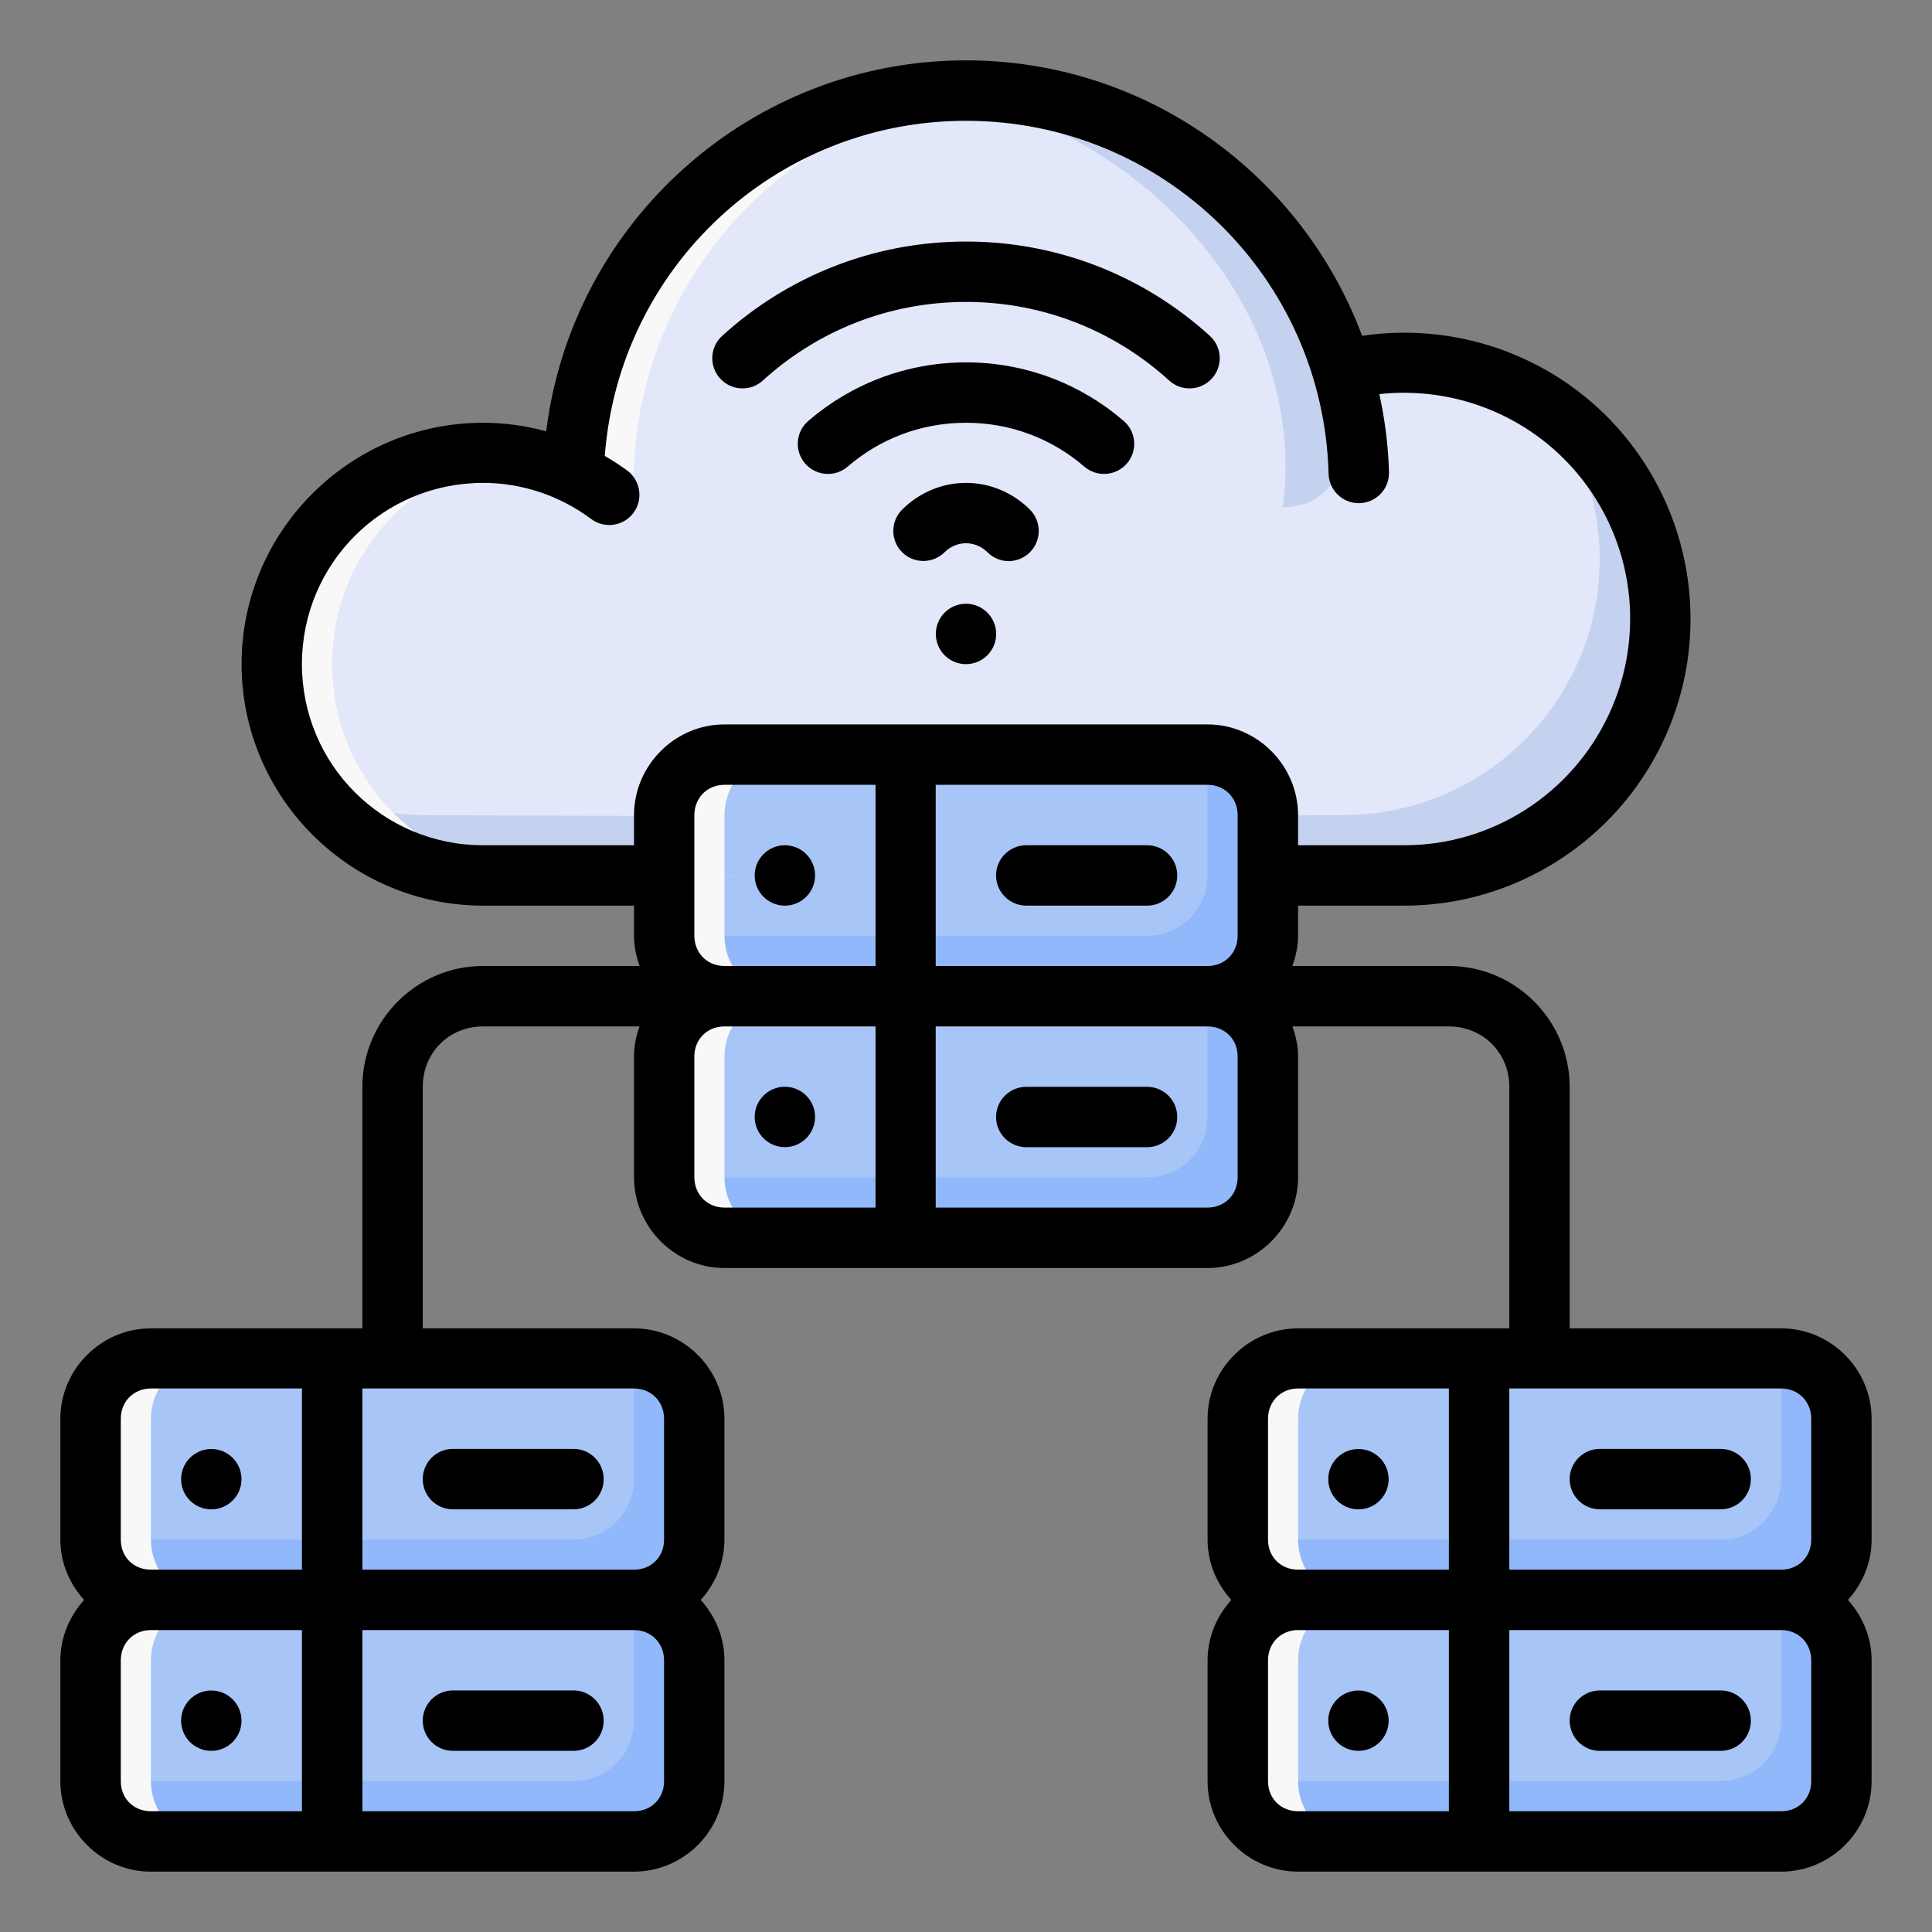 <svg width="50" height="50" viewBox="0 0 50 50" fill="none" xmlns="http://www.w3.org/2000/svg">
<rect x="0" y="0" width="50" height="50" fill="#808080" stroke="none"/>
<g id="svg8">
<g id="layer2">
<path id="rect7095" d="M3.906 41.406H16.406C17.272 41.406 17.969 42.103 17.969 42.969V46.094C17.969 46.959 17.272 47.656 16.406 47.656H3.906C3.041 47.656 2.344 46.959 2.344 46.094V42.969C2.344 42.103 3.041 41.406 3.906 41.406Z" fill="#A8C5F7"/>
<path id="path7097" d="M16.406 41.406V44.531C16.406 45.397 15.709 46.094 14.844 46.094H2.344C2.344 46.959 3.041 47.656 3.906 47.656H16.406C17.272 47.656 17.969 46.959 17.969 46.094V42.969C17.969 42.103 17.272 41.406 16.406 41.406Z" fill="#91B8FB"/>
<path id="rect7099" d="M3.906 35.156H16.406C17.272 35.156 17.969 35.853 17.969 36.719V39.844C17.969 40.709 17.272 41.406 16.406 41.406H3.906C3.041 41.406 2.344 40.709 2.344 39.844V36.719C2.344 35.853 3.041 35.156 3.906 35.156Z" fill="#A8C5F7"/>
<path id="path7101" d="M16.406 35.156V38.281C16.406 39.147 15.709 39.844 14.844 39.844H2.344C2.344 40.709 3.041 41.406 3.906 41.406H16.406C17.272 41.406 17.969 40.709 17.969 39.844V36.719C17.969 35.853 17.272 35.156 16.406 35.156Z" fill="#91B8FB"/>
<path id="rect7091" d="M33.594 41.406H46.094C46.959 41.406 47.656 42.103 47.656 42.969V46.094C47.656 46.959 46.959 47.656 46.094 47.656H33.594C32.728 47.656 32.031 46.959 32.031 46.094V42.969C32.031 42.103 32.728 41.406 33.594 41.406Z" fill="#A8C5F7"/>
<path id="path7093" d="M46.094 41.406V44.531C46.094 45.397 45.397 46.094 44.531 46.094H32.031C32.031 46.959 32.728 47.656 33.594 47.656H46.094C46.959 47.656 47.656 46.959 47.656 46.094V42.969C47.656 42.103 46.959 41.406 46.094 41.406Z" fill="#91B8FB"/>
<path id="rect7087" d="M33.594 35.156H46.094C46.959 35.156 47.656 35.853 47.656 36.719V39.844C47.656 40.709 46.959 41.406 46.094 41.406H33.594C32.728 41.406 32.031 40.709 32.031 39.844V36.719C32.031 35.853 32.728 35.156 33.594 35.156Z" fill="#A8C5F7"/>
<path id="path7089" d="M46.094 35.156V38.281C46.094 39.147 45.397 39.844 44.531 39.844H32.031C32.031 40.709 32.728 41.406 33.594 41.406H46.094C46.959 41.406 47.656 40.709 47.656 39.844V36.719C47.656 35.853 46.959 35.156 46.094 35.156Z" fill="#91B8FB"/>
<path id="path854" d="M33.594 35.156C32.728 35.156 32.031 35.853 32.031 36.719V39.844C32.031 40.709 32.728 41.406 33.594 41.406H35.156C34.291 41.406 33.594 40.709 33.594 39.844V36.719C33.594 35.853 34.291 35.156 35.156 35.156H33.594Z" fill="#F8F8F8"/>
<path id="path7069" d="M12.5 11.719C9.48 11.719 7.031 14.167 7.031 17.188C7.031 20.208 9.48 22.656 12.5 22.656C20.625 22.709 29.323 22.66 36.345 22.656C38.91 22.656 41.255 21.161 42.346 18.822C43.437 16.483 43.074 13.725 41.415 11.748C39.851 9.883 37.401 9.032 35.036 9.502L34.734 9.574C33.416 5.321 29.452 2.348 25 2.344C19.489 2.344 14.982 6.734 14.836 12.249C14.111 11.913 13.318 11.719 12.5 11.719Z" fill="#E2E7FA"/>
<path id="path7057" d="M34.733 9.573C33.416 5.321 29.452 2.348 25 2.344C24.642 2.344 24.288 2.364 23.939 2.4C29.016 2.93 33.893 7.613 33.204 13.124C34.885 13.124 35.148 11.122 34.733 9.573Z" fill="#C4D2F0"/>
<path id="path7064" d="M40.141 10.584C41.537 12.523 41.804 15.07 40.784 17.259C39.693 19.598 37.347 21.094 34.782 21.094C27.76 21.098 19.062 21.146 10.938 21.094C9.827 21.094 8.796 20.761 7.933 20.192C8.911 21.676 10.59 22.656 12.5 22.656C20.625 22.709 29.323 22.66 36.345 22.656C38.91 22.656 41.256 21.161 42.346 18.822C43.437 16.483 43.074 13.725 41.416 11.748C41.038 11.298 40.608 10.911 40.141 10.584Z" fill="#C4D2F0"/>
<path id="rect7072" d="M18.75 19.531H31.25C32.116 19.531 32.812 20.228 32.812 21.094V24.219C32.812 25.084 32.116 25.781 31.25 25.781H18.75C17.884 25.781 17.188 25.084 17.188 24.219V21.094C17.188 20.228 17.884 19.531 18.75 19.531Z" fill="#A8C5F7"/>
<path id="rect7078" d="M31.25 19.531V22.656C31.25 23.522 30.553 24.219 29.688 24.219H17.188C17.188 25.084 17.884 25.781 18.75 25.781H31.25C32.116 25.781 32.812 25.084 32.812 24.219V21.094C32.812 20.228 32.116 19.531 31.25 19.531Z" fill="#91B8FB"/>
<path id="rect7074" d="M18.75 25.781H31.25C32.116 25.781 32.812 26.478 32.812 27.344V30.469C32.812 31.334 32.116 32.031 31.25 32.031H18.75C17.884 32.031 17.188 31.334 17.188 30.469V27.344C17.188 26.478 17.884 25.781 18.75 25.781Z" fill="#A8C5F7"/>
<path id="path858" d="M18.75 19.531C17.884 19.531 17.188 20.228 17.188 21.094V24.219C17.188 25.084 17.884 25.781 18.75 25.781H20.312C19.447 25.781 18.75 25.084 18.75 24.219V21.094C18.75 20.228 19.447 19.531 20.312 19.531H18.75Z" fill="#F8F8F8"/>
<path id="path7081" d="M31.25 25.781V28.906C31.25 29.772 30.553 30.469 29.688 30.469H17.188C17.188 31.334 17.884 32.031 18.75 32.031H31.25C32.116 32.031 32.812 31.334 32.812 30.469V27.344C32.812 26.478 32.116 25.781 31.25 25.781Z" fill="#91B8FB"/>
<path id="path860" d="M18.75 25.781C17.884 25.781 17.188 26.478 17.188 27.344V30.469C17.188 31.334 17.884 32.031 18.75 32.031H20.312C19.447 32.031 18.75 31.334 18.75 30.469V27.344C18.75 26.478 19.447 25.781 20.312 25.781H18.75Z" fill="#F8F8F8"/>
<path id="path849" d="M3.906 35.156C3.041 35.156 2.344 35.853 2.344 36.719V39.844C2.344 40.709 3.041 41.406 3.906 41.406H5.469C4.603 41.406 3.906 40.709 3.906 39.844V36.719C3.906 35.853 4.603 35.156 5.469 35.156H3.906Z" fill="#F8F8F8"/>
<path id="path852" d="M3.906 41.406C3.041 41.406 2.344 42.103 2.344 42.969V46.094C2.344 46.959 3.041 47.656 3.906 47.656H5.469C4.603 47.656 3.906 46.959 3.906 46.094V42.969C3.906 42.103 4.603 41.406 5.469 41.406H3.906Z" fill="#F8F8F8"/>
<path id="path856" d="M33.594 41.406C32.728 41.406 32.031 42.103 32.031 42.969V46.094C32.031 46.959 32.728 47.656 33.594 47.656H35.156C34.291 47.656 33.594 46.959 33.594 46.094V42.969C33.594 42.103 34.291 41.406 35.156 41.406H33.594Z" fill="#F8F8F8"/>
<path id="path864" d="M25 2.344C19.645 2.344 15.25 6.493 14.871 11.789C15.401 11.871 15.916 12.026 16.399 12.25C16.538 6.98 20.662 2.748 25.835 2.38C25.559 2.357 25.28 2.344 25 2.344ZM36.23 9.389C36.251 9.451 36.277 9.511 36.296 9.573L36.598 9.502C36.771 9.467 36.944 9.455 37.117 9.435C36.824 9.399 36.528 9.384 36.23 9.389ZM12.5 11.719C9.48 11.719 7.031 14.167 7.031 17.188C7.031 20.208 9.48 22.656 12.5 22.656C16.829 22.684 21.277 22.683 25.59 22.676C21.774 22.681 17.859 22.681 14.062 22.656C11.042 22.656 8.594 20.208 8.594 17.188C8.594 14.436 10.629 12.166 13.274 11.783C13.018 11.745 12.761 11.719 12.5 11.719Z" fill="#F8F8F8"/>
<path id="Icon_27" d="M14.136 11.162C13.608 11.019 13.06 10.941 12.503 10.941C9.06 10.941 6.252 13.743 6.252 17.186C6.252 20.628 9.06 23.438 12.503 23.438H16.408V24.216C16.408 24.491 16.464 24.753 16.553 25H12.497C10.779 25 9.378 26.409 9.378 28.127V34.378H3.905C2.62 34.378 1.562 35.434 1.562 36.719V39.845C1.562 40.446 1.8 40.99 2.177 41.406C1.801 41.824 1.562 42.37 1.562 42.97V46.097C1.562 47.382 2.62 48.438 3.905 48.438H16.408C17.693 48.438 18.748 47.382 18.748 46.097V42.97C18.748 42.37 18.512 41.824 18.135 41.406C18.512 40.99 18.748 40.446 18.748 39.845V36.719C18.748 35.434 17.693 34.378 16.408 34.378H10.941V28.127C10.941 27.247 11.618 26.564 12.497 26.564H16.551C16.463 26.809 16.408 27.069 16.408 27.342V30.467C16.408 31.752 17.463 32.816 18.748 32.816H31.252C32.536 32.816 33.594 31.752 33.594 30.467V27.342C33.594 27.069 33.536 26.809 33.449 26.564H37.497C38.376 26.564 39.061 27.247 39.061 28.127V34.378H33.594C32.309 34.378 31.252 35.434 31.252 36.719V39.845C31.252 40.446 31.489 40.99 31.866 41.406C31.49 41.824 31.252 42.37 31.252 42.97V46.097C31.252 47.382 32.309 48.438 33.594 48.438H46.097C47.382 48.438 48.437 47.382 48.437 46.097V42.97C48.437 42.37 48.201 41.824 47.824 41.406C48.201 40.99 48.437 40.446 48.437 39.845V36.719C48.437 35.434 47.382 34.378 46.097 34.378H40.623V28.127C40.623 26.409 39.215 25 37.497 25H33.447C33.536 24.753 33.594 24.491 33.594 24.216V23.438H36.345C39.213 23.438 41.839 21.765 43.057 19.153C44.275 16.54 43.866 13.454 42.014 11.246C40.346 9.259 37.778 8.318 35.251 8.69C33.694 4.526 29.683 1.563 25 1.562C19.433 1.562 14.805 5.743 14.136 11.162ZM34.384 12.267C34.399 12.696 34.756 13.033 35.185 13.022C35.617 13.01 35.958 12.652 35.947 12.221C35.929 11.528 35.839 10.853 35.698 10.199C37.621 9.991 39.55 10.738 40.819 12.25C42.284 13.995 42.601 16.424 41.638 18.489C40.675 20.555 38.606 21.875 36.345 21.875H33.594V21.097C33.594 19.812 32.536 18.748 31.252 18.748H18.749C17.464 18.748 16.408 19.812 16.408 21.097V21.875H12.503C9.905 21.875 7.814 19.784 7.814 17.186C7.814 14.588 9.905 12.497 12.503 12.497C13.52 12.497 14.496 12.832 15.3 13.432C15.647 13.691 16.138 13.619 16.396 13.271C16.651 12.925 16.578 12.437 16.234 12.179C16.047 12.04 15.852 11.916 15.652 11.8C16.019 6.927 20.06 3.126 25 3.126C30.096 3.127 34.25 7.172 34.384 12.267ZM18.691 8.691C18.369 8.982 18.346 9.478 18.639 9.798C18.929 10.115 19.421 10.139 19.74 9.85C21.129 8.584 22.97 7.814 25 7.814C27.03 7.814 28.871 8.584 30.26 9.85C30.578 10.139 31.071 10.115 31.361 9.798C31.654 9.478 31.631 8.982 31.309 8.691C29.644 7.175 27.426 6.251 25 6.251C22.574 6.251 20.355 7.175 18.691 8.691ZM20.917 10.895C20.59 11.177 20.554 11.668 20.836 11.995C21.118 12.321 21.611 12.357 21.938 12.076C22.76 11.366 23.826 10.941 25 10.941C26.174 10.941 27.24 11.366 28.062 12.076C28.389 12.357 28.882 12.321 29.164 11.995C29.446 11.668 29.409 11.177 29.083 10.895C27.989 9.95 26.556 9.378 25 9.378C23.444 9.378 22.011 9.95 20.917 10.895ZM25 12.497C24.379 12.497 23.785 12.75 23.346 13.19C23.043 13.494 23.043 13.987 23.346 14.291C23.651 14.594 24.141 14.594 24.446 14.291C24.593 14.145 24.793 14.059 25 14.059C25.208 14.059 25.407 14.145 25.554 14.291C25.706 14.445 25.915 14.528 26.131 14.522C26.328 14.513 26.516 14.432 26.656 14.291C26.958 13.987 26.958 13.494 26.656 13.19C26.216 12.75 25.621 12.497 25 12.497ZM25 15.625C24.569 15.625 24.219 15.975 24.219 16.406C24.219 16.838 24.569 17.188 25 17.188C25.431 17.188 25.781 16.838 25.781 16.406C25.781 15.975 25.431 15.625 25 15.625ZM18.748 20.311H22.659V25H18.748C18.302 25 17.97 24.662 17.97 24.216V21.097C17.97 20.651 18.302 20.311 18.748 20.311ZM24.216 20.311H31.252C31.698 20.311 32.03 20.651 32.03 21.097V24.216C32.03 24.662 31.698 25 31.252 25H24.216V20.311ZM20.312 21.875C19.881 21.875 19.531 22.225 19.531 22.656C19.531 23.088 19.881 23.438 20.312 23.438C20.744 23.438 21.094 23.088 21.094 22.656C21.094 22.225 20.744 21.875 20.312 21.875ZM26.564 21.875C26.13 21.873 25.776 22.225 25.778 22.659C25.78 23.091 26.132 23.439 26.564 23.438H29.689C30.118 23.436 30.466 23.089 30.467 22.659C30.469 22.228 30.121 21.876 29.689 21.875H26.564ZM18.748 26.564H22.659V31.252H18.748C18.302 31.252 17.97 30.913 17.97 30.467V27.342C17.97 26.896 18.302 26.564 18.748 26.564ZM24.216 26.564H31.252C31.698 26.564 32.03 26.896 32.03 27.342V30.467C32.03 30.913 31.698 31.252 31.252 31.252H24.216V26.564ZM20.312 28.125C19.881 28.125 19.531 28.475 19.531 28.906C19.531 29.338 19.881 29.688 20.312 29.688C20.744 29.688 21.094 29.338 21.094 28.906C21.094 28.475 20.744 28.125 20.312 28.125ZM26.564 28.127C26.132 28.125 25.78 28.473 25.778 28.905C25.776 29.339 26.13 29.691 26.564 29.689H29.689C30.121 29.688 30.469 29.336 30.467 28.905C30.466 28.475 30.118 28.128 29.689 28.127H26.564ZM3.905 35.934H7.814V40.623H3.905C3.458 40.623 3.126 40.292 3.126 39.845V36.719C3.126 36.272 3.458 35.934 3.905 35.934ZM9.378 35.934H16.408C16.854 35.934 17.186 36.272 17.186 36.719V39.845C17.186 40.292 16.854 40.623 16.408 40.623H9.378V35.934ZM33.594 35.934H37.497V40.623H33.594C33.147 40.623 32.816 40.292 32.816 39.845V36.719C32.816 36.272 33.147 35.934 33.594 35.934ZM39.061 35.934H46.097C46.543 35.934 46.875 36.272 46.875 36.719V39.845C46.875 40.292 46.543 40.623 46.097 40.623H39.061V35.934ZM11.719 37.497C11.287 37.498 10.939 37.851 10.941 38.283C10.942 38.712 11.289 39.059 11.719 39.061H14.845C15.275 39.059 15.622 38.712 15.623 38.283C15.625 37.851 15.277 37.498 14.845 37.497H11.719ZM41.408 37.497C40.974 37.495 40.622 37.849 40.623 38.283C40.625 38.714 40.976 39.063 41.408 39.061H44.534C44.964 39.059 45.311 38.712 45.312 38.283C45.314 37.851 44.966 37.498 44.534 37.497H41.408ZM5.469 37.5C5.037 37.5 4.687 37.85 4.687 38.281C4.687 38.713 5.037 39.062 5.469 39.062C5.9 39.062 6.25 38.713 6.25 38.281C6.25 37.85 5.9 37.5 5.469 37.5ZM35.156 37.5C34.725 37.5 34.375 37.85 34.375 38.281C34.375 38.713 34.725 39.062 35.156 39.062C35.588 39.062 35.938 38.713 35.938 38.281C35.938 37.85 35.588 37.5 35.156 37.5ZM7.814 42.186V46.875H3.905C3.458 46.875 3.126 46.543 3.126 46.097V42.97C3.126 42.524 3.458 42.186 3.905 42.186L7.814 42.186ZM9.378 42.186H16.408C16.854 42.186 17.186 42.524 17.186 42.97V46.097C17.186 46.543 16.854 46.875 16.408 46.875H9.378V42.186ZM37.497 42.186V46.875H33.594C33.147 46.875 32.816 46.543 32.816 46.097V42.97C32.816 42.524 33.147 42.186 33.594 42.186L37.497 42.186ZM39.061 42.186H46.097C46.543 42.186 46.875 42.524 46.875 42.97V46.097C46.875 46.543 46.543 46.875 46.097 46.875H39.061V42.186ZM11.719 43.748C11.287 43.75 10.939 44.102 10.941 44.534C10.942 44.964 11.289 45.311 11.719 45.312H14.845C15.275 45.311 15.622 44.964 15.623 44.534C15.625 44.102 15.277 43.75 14.845 43.748H11.719ZM41.408 43.748C40.974 43.747 40.622 44.1 40.623 44.534C40.625 44.966 40.976 45.314 41.408 45.312H44.534C44.964 45.311 45.311 44.964 45.312 44.534C45.314 44.102 44.966 43.75 44.534 43.748H41.408ZM5.469 43.75C5.037 43.75 4.687 44.1 4.687 44.531C4.687 44.963 5.037 45.312 5.469 45.312C5.9 45.312 6.25 44.963 6.25 44.531C6.25 44.1 5.9 43.75 5.469 43.75ZM35.156 43.75C34.725 43.75 34.375 44.1 34.375 44.531C34.375 44.963 34.725 45.312 35.156 45.312C35.588 45.312 35.938 44.963 35.938 44.531C35.938 44.1 35.588 43.75 35.156 43.75Z" fill="black"/>
</g>
</g>
</svg>
